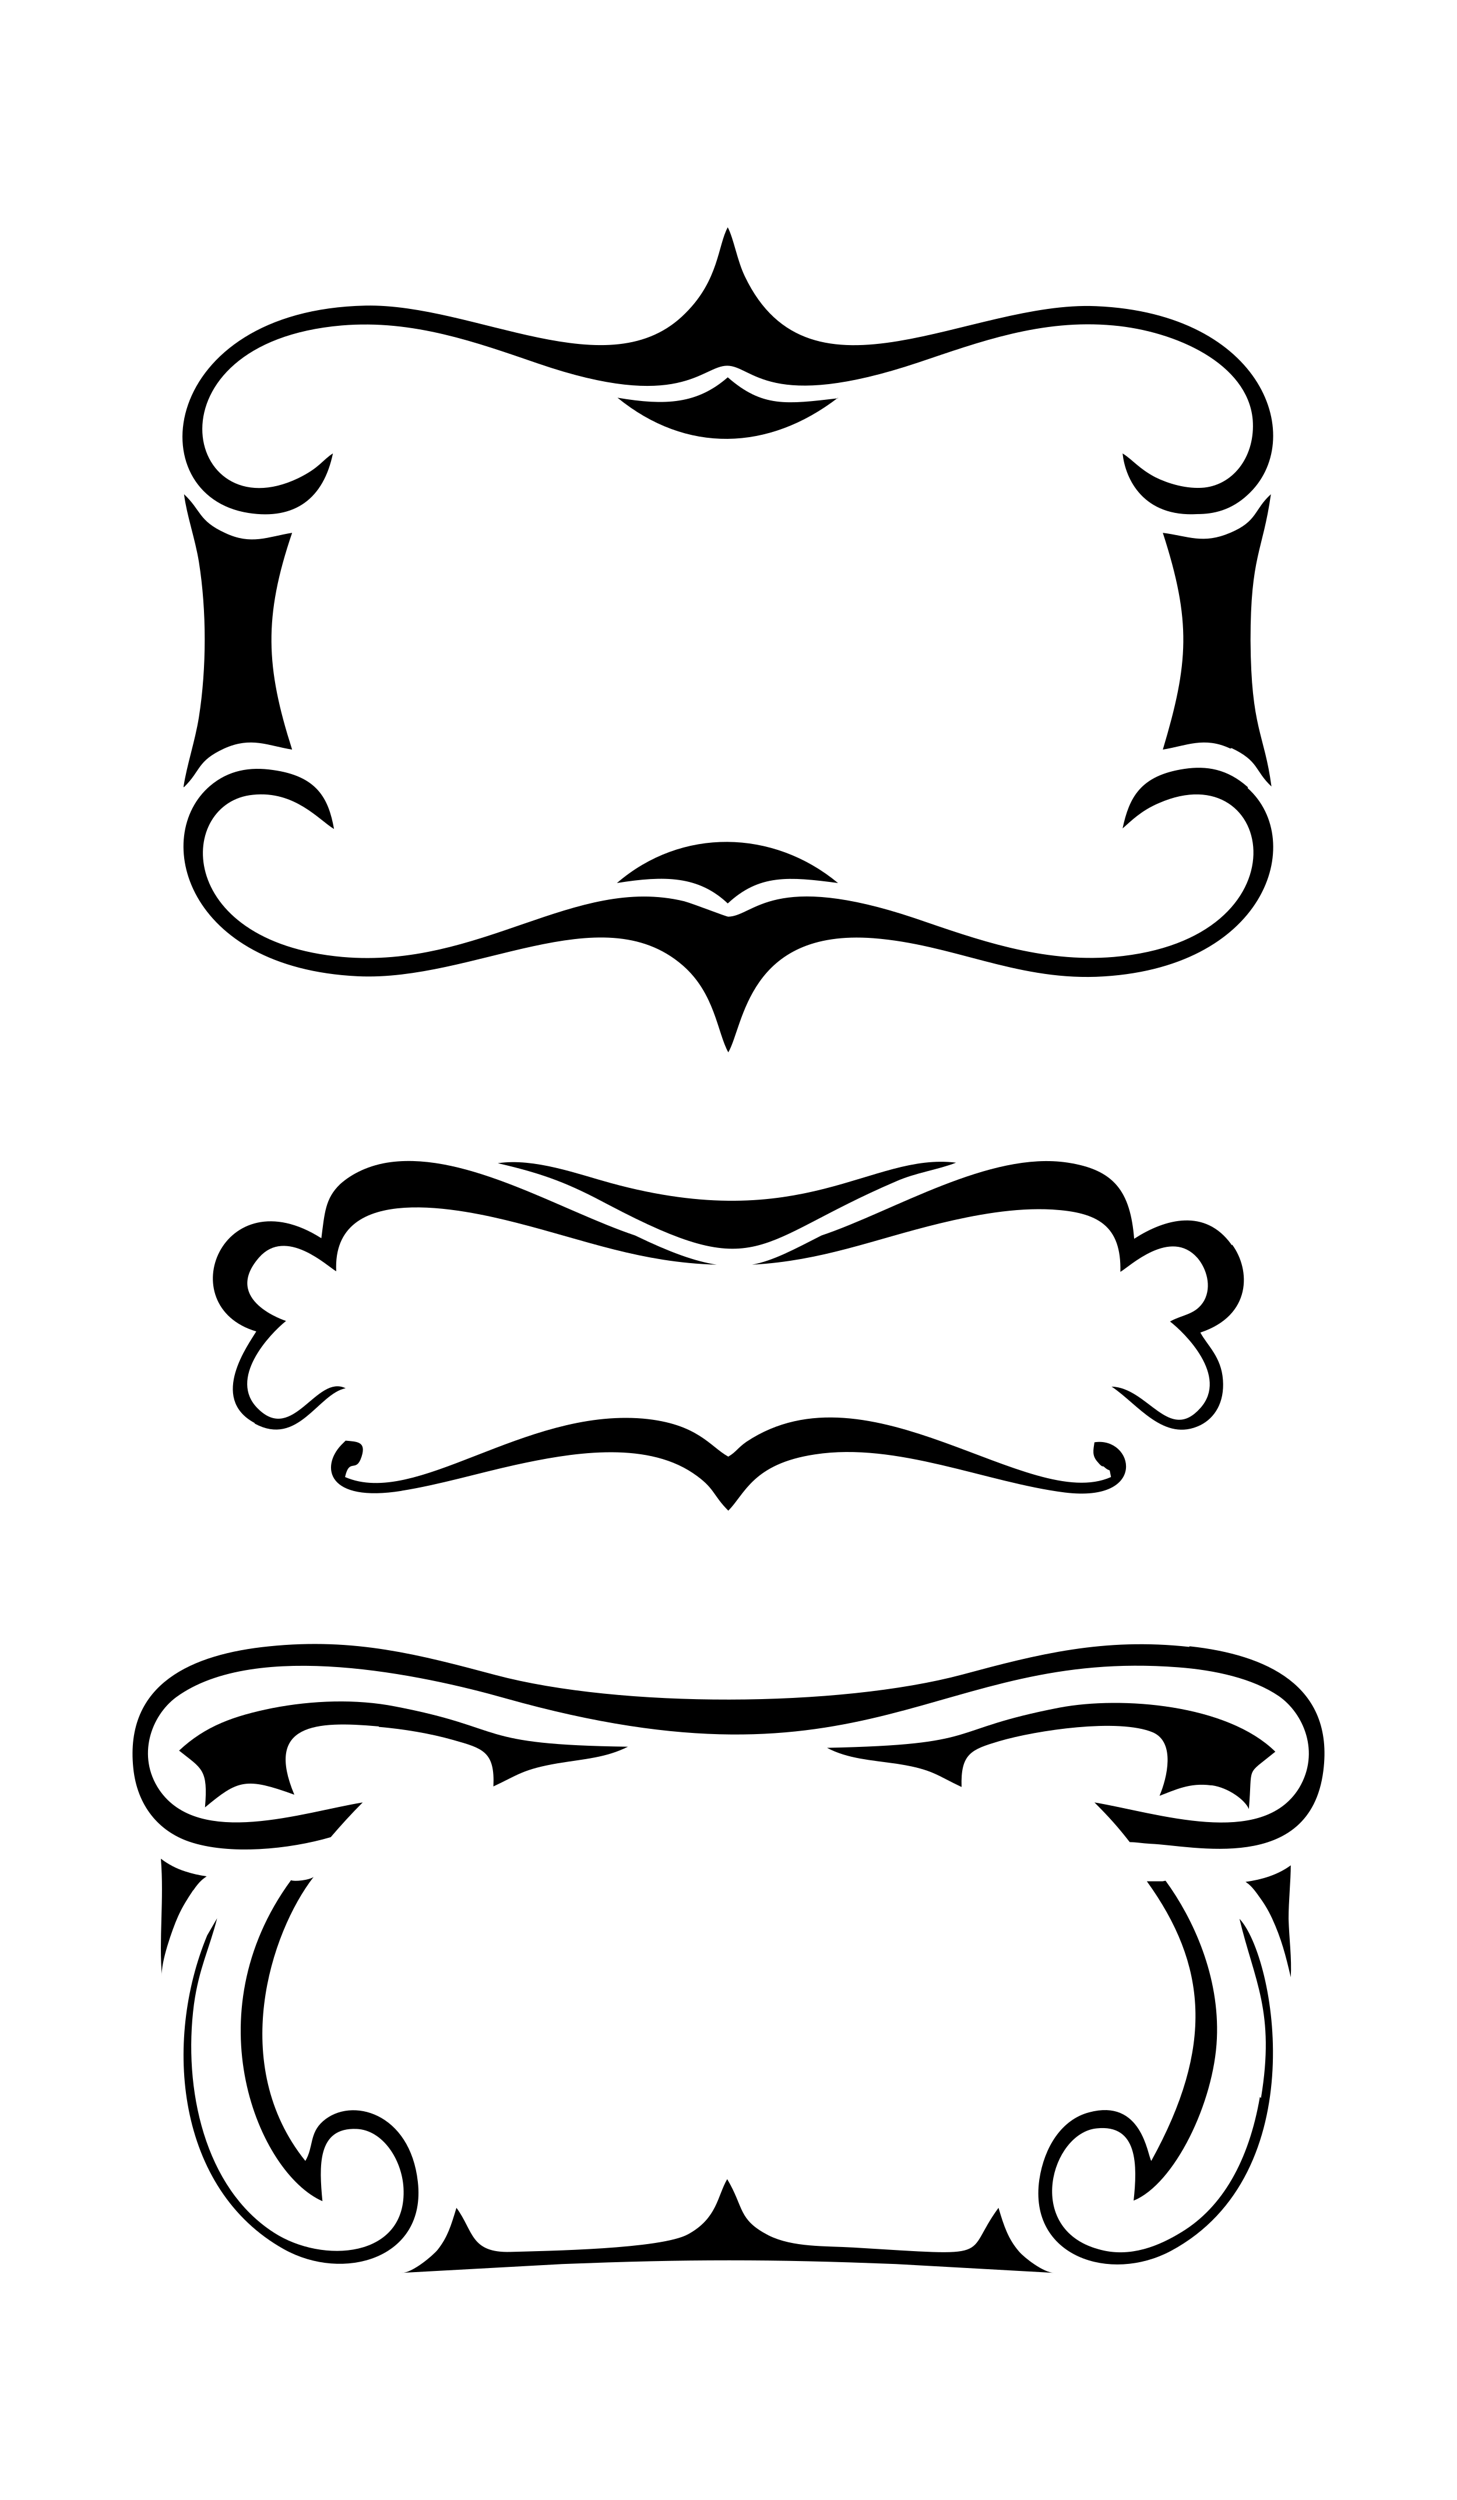 <?xml version="1.0" encoding="iso-8859-1"?>
<!-- Generator: Adobe Illustrator 28.5.0, SVG Export Plug-In . SVG Version: 9.03 Build 54727)  -->
<svg version="1.1" id="Livello_1" xmlns="http://www.w3.org/2000/svg" xmlns:xlink="http://www.w3.org/1999/xlink" x="0px" y="0px"
	 viewBox="0 0 935.435 1604.951" style="enable-background:new 0 0 935.435 1604.951;" xml:space="preserve">
<g id="Capa_1">
	<path d="M801.097,505.255c-13.099-11.683-26.553-13.808-40.715-11.683c-28.323,4.248-35.404,18.41-39.652,38.236l0,0
		c5.311-4.602,11.683-11.329,23.367-16.286c74.348-32.572,97.007,87.802-29.031,98.777c-46.379,3.894-88.156-11.329-127.454-24.783
		c-91.696-30.801-103.38-1.416-120.019-1.062c-1.416,0-21.95-8.143-28.323-9.913c-70.454-16.994-130.641,43.547-219.505,35.758
		c-109.398-9.913-105.504-99.485-57.354-104.088c26.907-2.832,42.485,16.286,52.044,21.95c-3.54-19.826-10.975-33.988-39.298-37.882
		c-14.516-2.124-28.323,0-40.361,10.267c-37.528,32.218-15.932,116.833,94.883,122.144c73.994,3.54,156.131-52.398,208.529-7.081
		c20.888,18.056,22.305,43.193,29.385,55.938c9.913-16.994,12.391-79.305,93.112-73.286c50.628,3.894,90.28,26.553,143.032,24.783
		c109.044-4.248,135.243-87.094,97.361-121.082L801.097,505.255L801.097,505.255z"/>
	<path d="M118.155,505.255L118.155,505.255c10.975-10.621,8.143-16.64,25.845-24.783c17.348-7.789,27.969-1.77,43.547,0.708
		c-16.994-53.106-18.41-84.97,0-139.138c-15.578,2.478-26.199,8.143-43.193,0c-16.994-7.789-15.224-14.516-26.199-24.783
		c1.77,13.808,7.081,28.323,9.559,43.547c4.957,31.155,4.957,67.976,0,99.485c-2.478,15.578-7.789,30.801-9.913,44.963l0,0
		L118.155,505.255z"/>
	<polygon points="396.43,255.657 396.43,255.657 396.43,255.657 	"/>
	<path d="M538.046,255.657c-33.28,3.894-48.503,6.019-70.808-13.454c-19.472,16.994-39.652,18.41-70.808,13.099
		c44.255,36.112,97.007,34.342,141.616,0l0,0V255.657z"/>
	<path d="M257.646,957.01c24.429-3.894,49.212-11.329,73.286-16.64c33.988-7.435,82.491-15.932,114.001,5.311
		c14.162,9.559,12.391,13.807,22.659,24.075c10.621-10.621,15.578-30.093,55.584-36.112c52.752-8.143,110.106,18.056,160.38,24.429
		c54.168,6.727,44.255-36.112,19.118-32.218c-0.708,4.957-1.77,8.497,2.124,12.745c3.54,4.248,2.832,1.77,4.248,3.186
		c4.248,3.894,2.832-0.708,4.248,6.373c-52.398,23.367-155.069-75.056-234.02-22.659c-6.019,4.248-6.373,6.373-11.683,9.559
		c-11.683-6.373-19.472-21.242-54.876-24.429c-76.827-6.373-145.51,57.354-191.181,37.528c2.832-12.745,7.081-2.124,10.621-13.099
		c3.186-9.913-3.186-9.559-10.267-10.267l-2.832,2.832c-13.099,13.808-9.559,37.174,38.944,29.385l0,0L257.646,957.01z"/>
	<path d="M159.577,329.297c29.739,4.603,48.149-9.205,54.168-38.236l0,0c-6.727,4.248-8.497,9.205-22.304,15.932
		c-73.286,35.05-100.193-87.094,27.969-98.069c46.025-3.894,86.74,10.975,126.038,24.429c91.696,31.51,105.15,1.416,121.436,1.416
		c16.286,0,26.553,30.093,122.852-2.124c38.944-13.099,78.951-27.969,124.976-23.721c40.007,3.54,86.386,24.429,89.572,60.541
		c1.77,22.659-11.683,41.423-31.156,43.547c-10.975,1.062-23.013-2.478-31.51-6.727c-10.621-5.665-14.162-10.975-20.888-15.224
		c1.77,16.64,13.453,41.069,48.149,38.944c10.267,0,21.596-2.478,32.218-12.391c38.236-35.05,10.621-116.479-97.361-121.082
		c-80.721-3.54-183.039,69.746-225.523-19.118c-4.957-10.267-7.081-24.075-10.975-31.51c-6.373,11.683-5.665,33.634-26.907,54.876
		c-48.857,49.92-135.597-6.019-205.697-4.603C101.869,199.011,88.769,318.322,159.577,329.297L159.577,329.297L159.577,329.297z"/>
	<path d="M790.476,798.754c-16.64-23.013-42.131-16.64-62.311-3.54c-2.478-30.447-12.745-44.255-42.485-48.857
		c-50.274-7.789-111.877,31.156-158.256,46.733c-18.056,9.205-31.155,16.286-44.609,18.764
		c45.317-2.478,78.243-16.286,120.728-26.553c21.95-5.311,48.149-10.267,72.224-8.851c29.031,1.77,44.255,10.267,43.547,40.007
		c5.665-3.186,32.218-28.677,49.566-8.851c5.665,6.727,9.205,18.056,4.248,27.261c-5.311,9.205-13.807,8.851-21.95,13.453
		c9.205,7.081,37.882,35.05,19.472,55.584c-20.18,22.659-33.634-13.099-57-13.807c16.994,11.329,33.634,36.112,57,24.783
		c9.205-4.603,15.578-14.516,14.516-29.031c-1.062-14.87-9.913-21.95-14.516-30.447c33.28-10.975,32.218-40.36,20.534-56.292h-0.708
		V798.754z"/>
	<path d="M575.22,758.393c12.745-5.665,26.907-7.435,38.59-12.037c-54.522-6.727-97.361,47.087-221.629,13.099
		c-20.888-5.665-49.212-16.286-72.578-12.745c30.801,7.081,46.379,13.454,71.516,26.907
		C488.126,824.599,483.523,797.692,575.22,758.393z"/>
	<path d="M163.472,913.817c27.969,15.224,40.715-19.118,58.417-22.659c-18.764-9.205-33.634,35.758-56.292,13.099
		c-19.472-19.118,7.435-47.795,18.056-56.292c0,0-41.423-13.099-17.348-40.715c17.348-19.826,43.901,5.665,49.566,8.851
		c-2.832-58.417,81.075-40.007,115.771-31.156c44.609,11.329,79.659,25.491,128.516,26.907
		c-13.808-2.124-29.739-7.789-52.398-18.764c-47.441-15.932-107.628-53.46-156.84-47.087c-13.808,1.77-25.137,7.435-32.572,14.162
		c-9.559,9.205-9.913,18.41-12.037,34.696c-63.373-40.36-97.007,43.547-41.777,59.833c-4.603,7.789-30.801,42.839-1.062,58.771l0,0
		L163.472,913.817z"/>
	<polygon points="221.888,891.158 221.888,891.158 221.888,891.158 	"/>
	<path d="M467.238,579.957c20.18-18.764,38.944-17.348,70.808-13.099c-41.777-34.696-100.547-35.758-141.97,0
		C426.877,561.901,448.474,562.255,467.238,579.957z"/>
	<path d="M778.085,1146.067c10.267,1.416,21.242,9.205,23.721,15.224c2.478-29.031-2.478-20.888,16.994-36.82
		c-30.801-30.447-98.777-35.758-138.43-28.323c-75.056,14.516-46.733,23.721-149.405,25.845l0,0
		c13.454,7.081,27.969,7.789,44.963,10.267c23.013,3.54,25.491,7.435,41.423,14.87c-0.708-21.597,6.373-24.075,24.075-29.385
		c24.075-7.081,76.827-14.87,98.777-5.665c14.516,6.373,9.205,29.031,4.248,40.714c10.267-3.894,19.472-8.497,32.926-6.727H778.085
		L778.085,1146.067z"/>
	<polygon points="799.681,1208.024 799.681,1208.024 799.681,1208.024 	"/>
	<path d="M808.886,1346.099c-7.081,41.069-24.075,70.808-50.274,86.74c-13.808,8.497-32.926,16.994-53.46,10.975
		c-47.795-13.099-30.093-74.702-1.062-77.535c26.553-2.832,26.199,23.721,23.721,46.379c26.199-10.621,51.69-63.019,53.46-104.088
		c1.77-39.652-14.87-76.473-32.926-101.255c-0.708,0-1.416,0.354-2.124,0.354h-9.913c38.59,53.46,43.547,105.858,2.832,179.498
		c-2.478-3.895-6.019-40.36-40.006-31.156c-17.348,4.603-28.677,21.951-31.864,43.193c-7.081,49.566,45.671,66.559,84.615,45.671
		c92.05-49.566,66.914-188.703,43.901-213.132c9.559,40.006,23.013,59.479,13.808,115.063L808.886,1346.099L808.886,1346.099z"/>
	<path d="M828.712,1197.403c-8.143,6.019-18.41,9.205-29.031,10.621c2.124,1.416,4.248,3.186,7.789,8.143
		c3.894,5.311,6.373,9.205,9.205,15.224c6.019,13.099,8.851,24.075,12.037,37.882c0.708-12.391-1.062-24.783-1.416-37.528
		c0-11.683,1.416-24.075,1.416-34.696l0,0V1197.403z"/>
	<path d="M763.569,1057.203c-54.876-6.019-97.007,4.603-145.51,17.702c-79.305,21.242-220.213,21.596-299.872,0.354
		c-49.212-13.099-90.28-24.075-145.51-18.41c-49.212,4.957-92.758,23.721-87.094,78.243c2.478,24.075,16.286,40.36,35.758,47.087
		c25.845,8.851,64.435,4.957,90.988-2.832l0,0c6.373-7.435,13.099-14.87,20.534-22.304c-38.59,6.373-105.15,29.385-130.641-8.143
		c-14.516-21.596-5.311-47.441,10.975-59.479c50.982-37.174,158.61-14.162,211.008,0.708
		c236.144,66.559,275.089-31.864,432.283-19.826c23.367,1.77,47.795,7.081,64.435,18.41c15.932,10.975,26.907,36.112,13.099,59.125
		c-24.075,38.944-91.342,15.932-131.349,9.205c9.559,9.559,15.224,15.932,22.659,25.491c4.603,0,7.081,0.708,13.454,1.062
		c26.553,1.062,102.317,19.826,110.814-46.733c7.081-55.23-37.174-74.702-85.324-80.013h-0.708V1057.203z"/>
	<path d="M654.171,1445.23c-6.727-7.789-9.559-15.932-13.099-27.969c-23.367,31.864,0.708,31.155-93.112,25.491
		c-18.056-1.062-38.944,0-54.522-7.789c-19.826-10.267-15.578-17.702-26.553-36.112c-6.373,10.975-6.373,25.137-25.137,35.404
		c-17.348,9.559-90.634,10.621-114.001,11.329c-25.845,0.708-23.721-13.453-34.696-28.323c-3.54,11.683-5.665,18.764-12.037,26.907
		c-3.186,3.895-16.64,15.224-23.367,14.87l103.38-5.665c80.721-3.186,133.473-3.186,214.194,0l101.609,5.665
		C670.102,1459.038,657.357,1449.125,654.171,1445.23L654.171,1445.23L654.171,1445.23z"/>
	<path d="M268.267,1400.621c-4.957-44.609-42.839-54.876-60.895-38.944c-8.851,7.789-6.019,16.64-11.329,25.491
		c-49.566-61.603-22.659-146.218,5.311-182.33c-2.832,2.124-12.391,3.186-14.516,2.124c-63.373,86.386-20.888,187.995,20.18,206.051
		c-2.124-22.304-3.54-47.441,21.95-46.379c16.64,0.708,29.031,19.472,30.093,37.882c2.478,45.317-52.044,48.857-83.199,28.677
		c-44.609-28.677-58.417-92.404-51.336-146.572c3.186-23.013,9.913-35.758,14.87-55.23l-6.373,10.975
		c-28.323,68.33-19.826,162.858,49.212,201.449C220.118,1465.057,273.932,1450.187,268.267,1400.621L268.267,1400.621
		L268.267,1400.621z"/>
	<path d="M124.173,1213.334c3.894-5.665,6.019-7.081,8.497-8.851c-4.957-0.708-9.559-1.77-13.808-3.186
		c-5.665-1.77-10.975-4.603-15.578-8.143c2.124,26.199-1.416,52.044,0.708,75.41c-1.062-8.143,6.727-30.448,10.267-38.236
		c2.832-6.373,6.019-11.329,9.559-16.64l0,0L124.173,1213.334z"/>
	<path d="M790.476,480.118c18.056,8.497,14.87,14.516,25.845,24.783c-4.602-34.342-13.099-36.82-13.453-93.821
		c0-54.522,7.789-56.646,13.099-93.821c-10.975,9.913-8.497,17.348-26.199,24.783c-17.348,7.435-26.907,2.124-43.193,0l0,0
		c18.41,57,16.64,83.553,0,139.138c15.224-2.478,26.553-8.497,43.193-0.708h0.708V480.118z"/>
	<path d="M243.131,1108.539c16.286,1.416,33.28,4.249,48.149,8.497c18.764,5.311,26.553,7.435,25.491,29.739
		c15.932-7.435,18.764-10.975,41.423-14.87c17.348-2.832,30.801-3.54,44.963-10.621c-100.193-1.416-75.764-11.683-149.405-25.845
		c-25.137-4.957-53.46-3.895-78.951,1.062c-24.429,4.957-42.839,11.329-59.833,27.261l0,0c14.516,11.683,18.764,11.683,16.64,36.466
		c21.242-17.702,26.199-19.472,57.354-8.143c-19.118-45.671,13.808-47.441,53.46-43.901h0.708L243.131,1108.539z"/>
	<polygon points="293.404,1417.261 293.404,1417.261 293.404,1417.261 	"/>
</g>
</svg>
